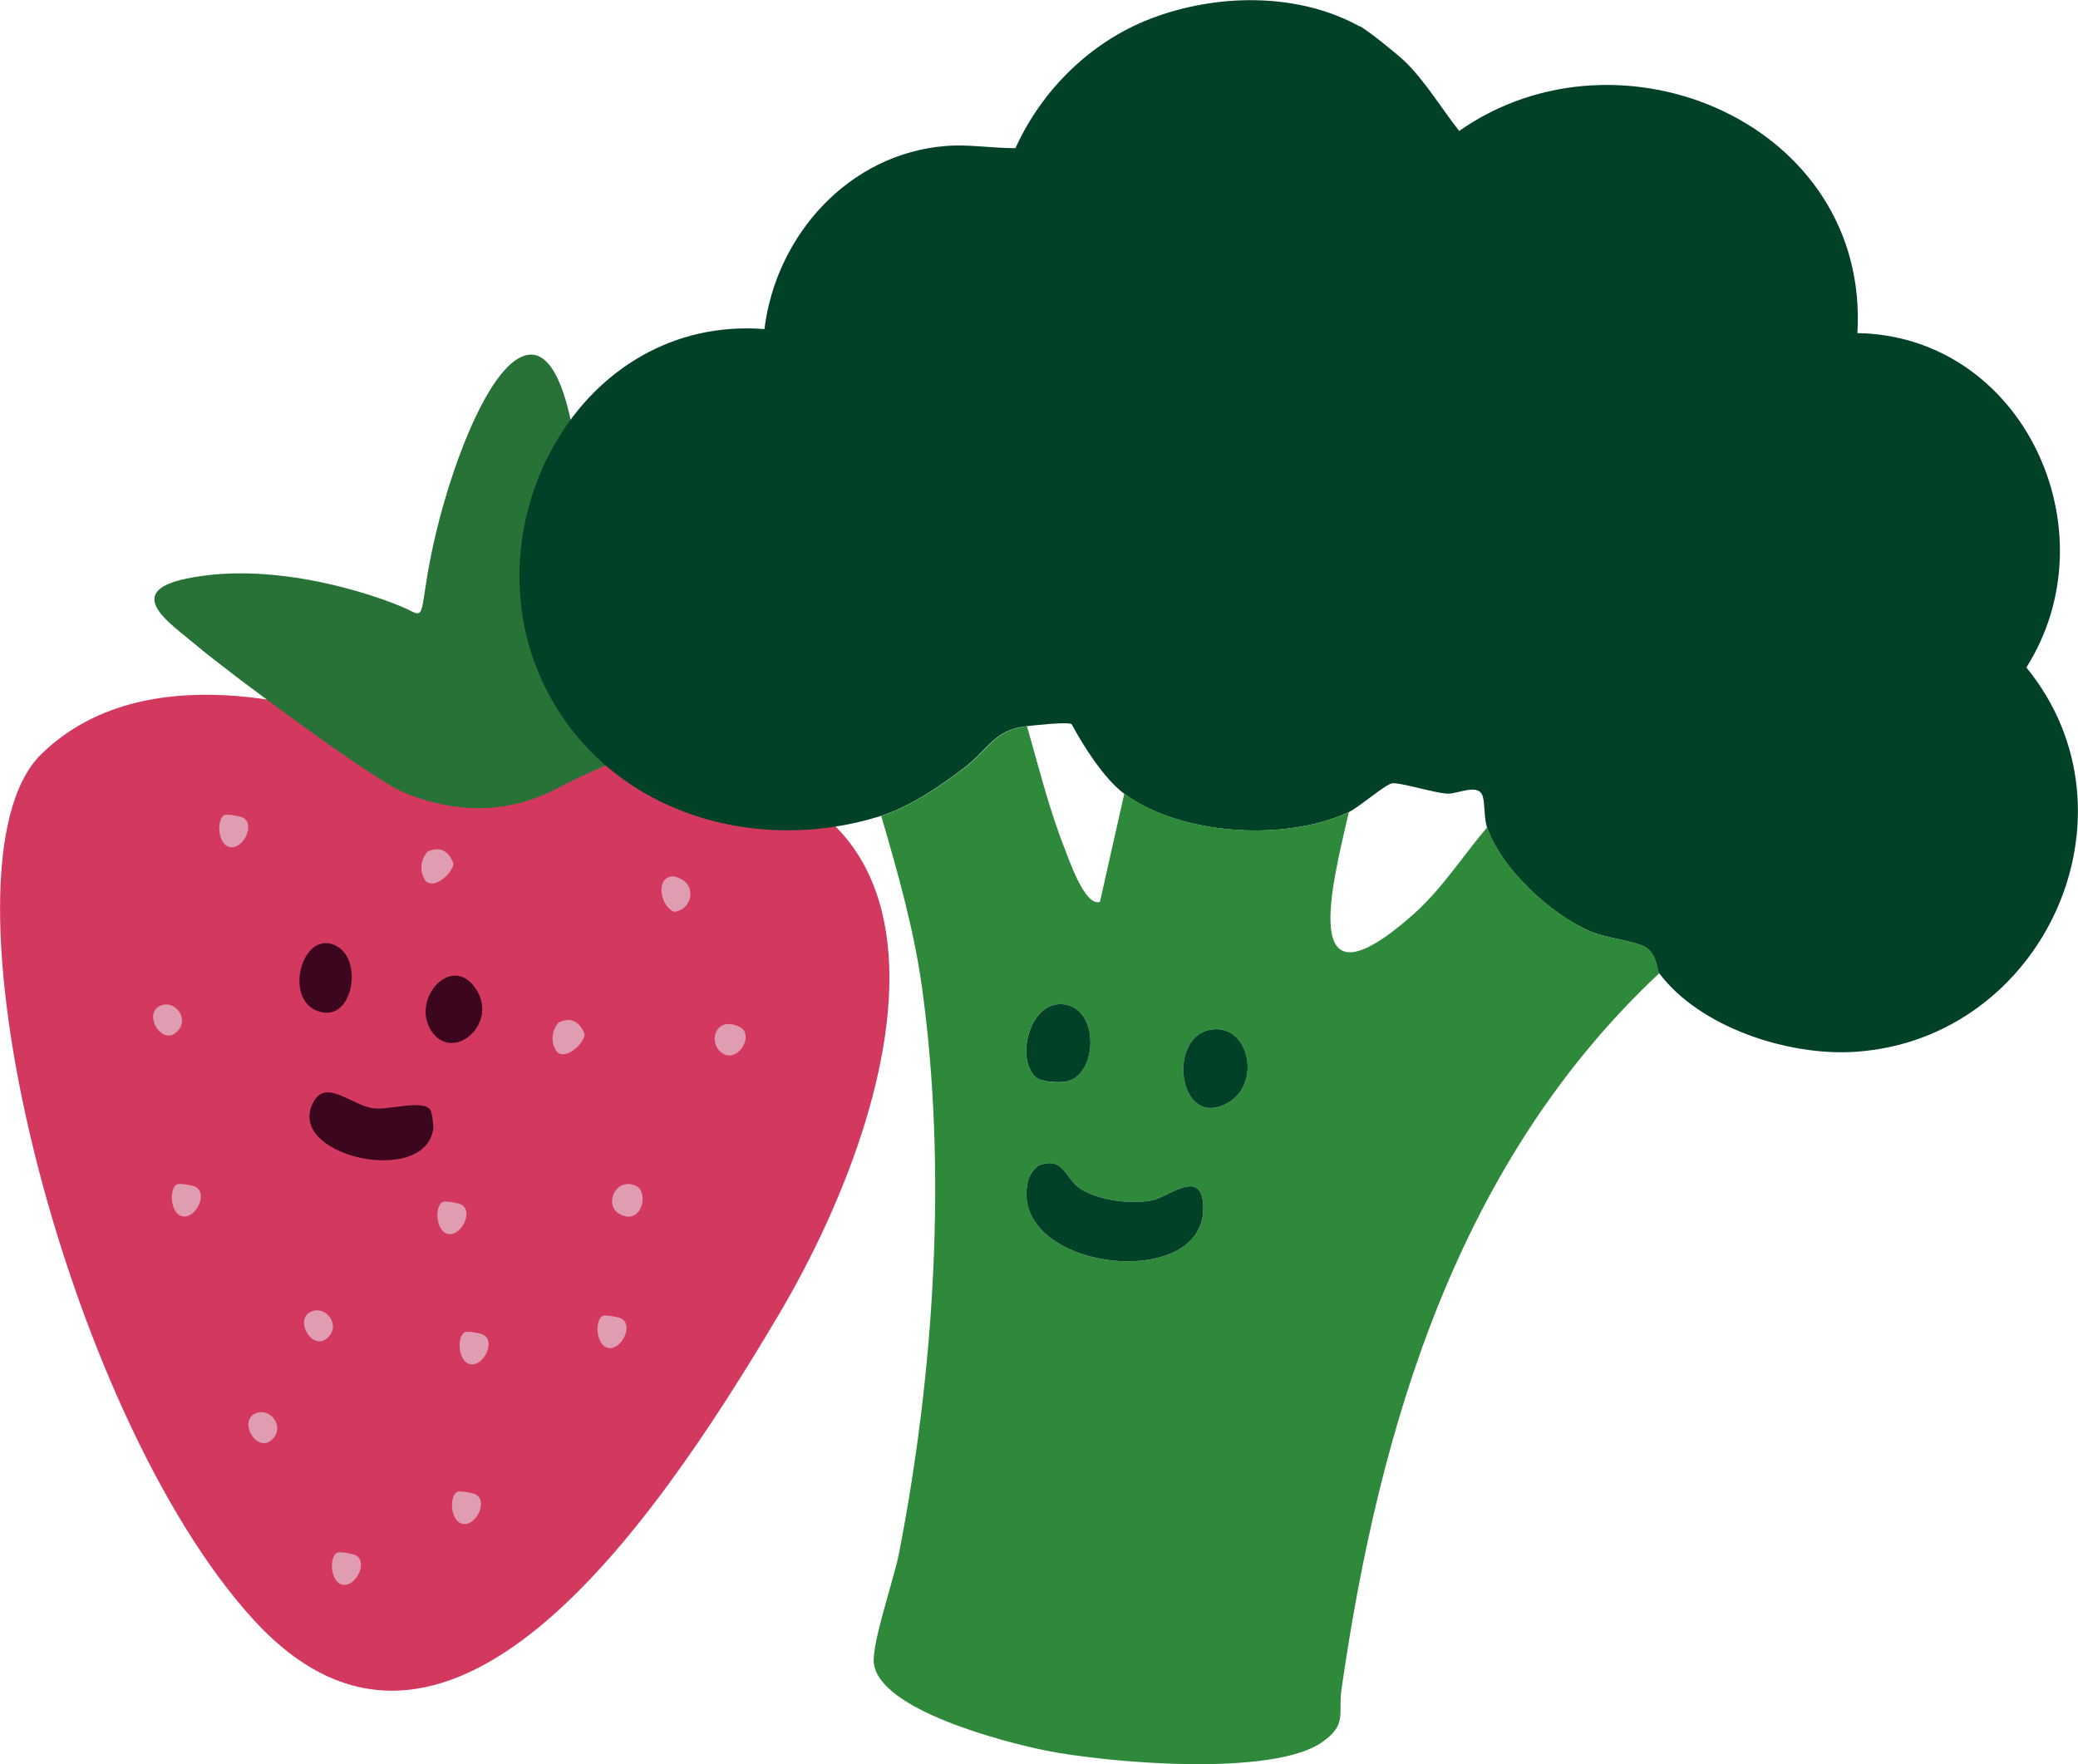 <?xml version="1.0" encoding="UTF-8"?><svg id="Camada_2" xmlns="http://www.w3.org/2000/svg" viewBox="0 0 196.78 167.04"><g id="TEXTS"><path d="M33.31,68.08c-.14.23-18.78-7.13-29.43,3.36s2.16,62.33,20.17,81.97,37.47-8.31,49.66-28.87c13.36-22.54,20.75-56.81-20.71-51.78-21.9,2.66-19.68-4.67-19.68-4.67Z" style="fill:#d3395e;"/><path d="M52.87,74.59c6.16-3.27,19.3-7.76,22.11-8.72s1.9-2.09-.6-3.64c-1.5-.93-5.12-2.11-10.68-1.69-7.35.56-9.81,2.29-9.78,1.53s1.55-6.98,1.18-13.69c-.37-6.7-1.72-15.31-5.11-14.78-3.39.53-6.96,9.63-8.67,16.73-1.71,7.11-.83,8.36-2.45,7.5s-12.17-4.96-21.28-3.03c-6.12,1.3-1.25,4.38.99,6.29,2.82,2.41,16.62,12.66,19.58,13.91,2.96,1.24,8.55,2.87,14.71-.4Z" style="fill:#287238;"/><path d="M40.75,105.08c-.76-1.01-4.01.07-5.43-.14-2.01-.3-4.35-2.71-5.55-.74-3.14,5.18,10.54,8.31,11.26,2.65.04-.31-.13-1.56-.28-1.76Z" style="fill:#3d061f;"/><path d="M40.85,97.62c2.03,3.06,6.4-.67,4.23-3.97-2.29-3.47-6.22.95-4.23,3.97Z" style="fill:#3d061f;"/><path d="M31.72,89.5c-3.27-1.47-5.03,5.68-1.16,6.36,2.95.53,3.82-5.17,1.16-6.36Z" style="fill:#3d061f;"/><path d="M52.91,96.8c-.69.8-.79,1.9-.19,2.77.88.92,2.7-.9,2.63-1.66-.42-1.14-1.26-1.66-2.44-1.1Z" style="fill:#e09db1;"/><path d="M40.49,80.63c-.69.8-.79,1.9-.19,2.77.88.92,2.7-.9,2.63-1.66-.42-1.14-1.26-1.66-2.44-1.1Z" style="fill:#e09db1;"/><path d="M60.27,112.31c-1.94-.98-3.23,1.87-1.49,2.7,2.03.97,2.66-2.11,1.49-2.7Z" style="fill:#e09db1;"/><path d="M64.27,83.12c-.33-.12-.64-.22-.98-.05-1.21.52-.58,2.88.57,3.27,1.76-.25,2.12-2.6.4-3.21Z" style="fill:#e09db1;"/><path d="M70.01,97.22c-2.42-1.15-3.08,1.87-1.39,2.62,1.4.62,2.84-1.93,1.39-2.62Z" style="fill:#e09db1;"/><path d="M41.94,113.8c-.87.38-.67,3.2.79,3.05,1.13-.12,2.15-2.37.79-2.86-.3-.11-1.36-.29-1.58-.19Z" style="fill:#e09db1;"/><path d="M21.28,77.17c-.87.38-.67,3.2.79,3.05,1.13-.12,2.15-2.37.79-2.86-.3-.11-1.36-.29-1.58-.19Z" style="fill:#e09db1;"/><path d="M43.32,141.25c-.87.38-.67,3.2.79,3.05,1.13-.12,2.15-2.37.79-2.86-.3-.11-1.36-.29-1.58-.19Z" style="fill:#e09db1;"/><path d="M16.79,112.13c-.87.38-.67,3.2.79,3.05,1.13-.12,2.15-2.37.79-2.86-.3-.11-1.36-.29-1.58-.19Z" style="fill:#e09db1;"/><path d="M31.95,147.01c-.87.38-.67,3.2.79,3.05,1.13-.12,2.15-2.37.79-2.86-.3-.11-1.36-.29-1.58-.19Z" style="fill:#e09db1;"/><path d="M44.04,126.13c-.87.38-.67,3.2.79,3.05,1.13-.12,2.15-2.37.79-2.86-.3-.11-1.36-.29-1.58-.19Z" style="fill:#e09db1;"/><path d="M57.1,124.59c-.87.38-.67,3.2.79,3.05,1.13-.12,2.15-2.37.79-2.86-.3-.11-1.36-.29-1.58-.19Z" style="fill:#e09db1;"/><path d="M29.29,124.29c-1.35.85.31,3.59,1.67,2.44,1.48-1.26-.24-3.34-1.67-2.44Z" style="fill:#e09db1;"/><path d="M24.02,133.93c-1.35.85.31,3.59,1.67,2.44,1.48-1.26-.24-3.34-1.67-2.44Z" style="fill:#e09db1;"/><path d="M15,95.33c-1.35.85.31,3.59,1.67,2.44,1.48-1.26-.24-3.34-1.67-2.44Z" style="fill:#e09db1;"/><path d="M128.78,2.48c.82.45,3.52,2.63,4.27,3.35,1.86,1.79,3.52,4.53,5.13,6.57,15.27-10.72,38.88-.64,37.71,19.14,15.7.27,24.2,18.7,16,31.66,11.36,13.9,1.63,35.19-16.17,36.39-6.31.43-14.72-2.27-18.61-7.45-.25-.34-.18-1.76-1.28-2.44-.93-.58-3.71-.86-5.23-1.51-3.76-1.6-8.47-5.97-9.79-9.87-.29-.86-.17-2.2-.41-2.95-.41-1.23-2.32-.2-3.29-.22-1.22-.04-4.59-1.1-5.28-.98s-3.16,2.29-4.13,2.74c-5.99,2.78-15.89,2.21-21.26-1.77-1.87-1.39-3.85-4.5-4.96-6.57-.4-.25-3.48.11-4.26.19-3.03.31-3.65,2.2-5.85,3.89-2.29,1.76-5.21,3.75-7.96,4.61-12.39,3.9-26.45-.65-32.06-12.76-6.96-15.02,3.64-34.69,21.04-33.34,1.1-8.92,8.02-16.62,17.2-17.34,2.2-.17,4.39.22,6.57.21,2.49-5.5,7.09-10.05,12.75-12.24,6.17-2.39,13.93-2.56,19.84.71Z" style="fill:#004127;"/><path d="M97.25,68.75c1.1,3.82,2.08,7.82,3.54,11.52.45,1.14,1.94,5.58,3.37,5.13l2.31-10.27c5.37,3.98,15.26,4.56,21.26,1.77-1.58,6.91-4.92,19.39,6.03,9.75,2.75-2.42,4.73-5.56,7.08-8.33,1.32,3.9,6.03,8.28,9.79,9.87,1.52.64,4.29.93,5.23,1.51,1.1.68,1.03,2.11,1.28,2.44-19,17.78-26.51,42.73-30.11,67.87-.32,2.25.57,3.25-1.8,4.93-4.72,3.35-20.49,1.97-26.26.8-3.73-.76-15.68-3.79-16.22-8.25-.22-1.83,1.91-8.01,2.37-10.35,3.35-17.16,4.6-36.36,2.18-53.71-.77-5.51-2.3-10.86-3.85-16.17,2.76-.87,5.67-2.86,7.96-4.61,2.21-1.7,2.82-3.58,5.85-3.89ZM98.05,101.97c.52.49,2.2.58,2.91.44,3.02-.58,3.25-7.12-.4-7.33-3.08-.18-4.39,5.13-2.51,6.89ZM114.51,97.52c-3.96.82-2.91,9.35,1.64,6.98,3.43-1.78,2.16-7.76-1.64-6.98ZM98.56,110.28c-.59.18-1.1,1.02-1.23,1.6-1.92,8.51,17.33,10.68,16.6,2.05-.28-3.3-3.37-.52-4.9-.26-2,.35-4.84.02-6.59-1.03-1.59-.95-1.58-3.07-3.88-2.36Z" style="fill:#2f893b;"/><path d="M98.56,110.28c2.3-.71,2.29,1.41,3.88,2.36,1.76,1.05,4.6,1.38,6.59,1.03,1.53-.26,4.62-3.04,4.9.26.73,8.63-18.52,6.46-16.6-2.05.13-.58.64-1.42,1.23-1.6Z" style="fill:#004127;"/><path d="M114.51,97.52c3.8-.79,5.07,5.2,1.64,6.98-4.55,2.37-5.61-6.16-1.64-6.98Z" style="fill:#004127;"/><path d="M98.05,101.97c-1.87-1.76-.57-7.07,2.51-6.89,3.65.21,3.42,6.76.4,7.33-.71.13-2.39.05-2.91-.44Z" style="fill:#004127;"/></g></svg>